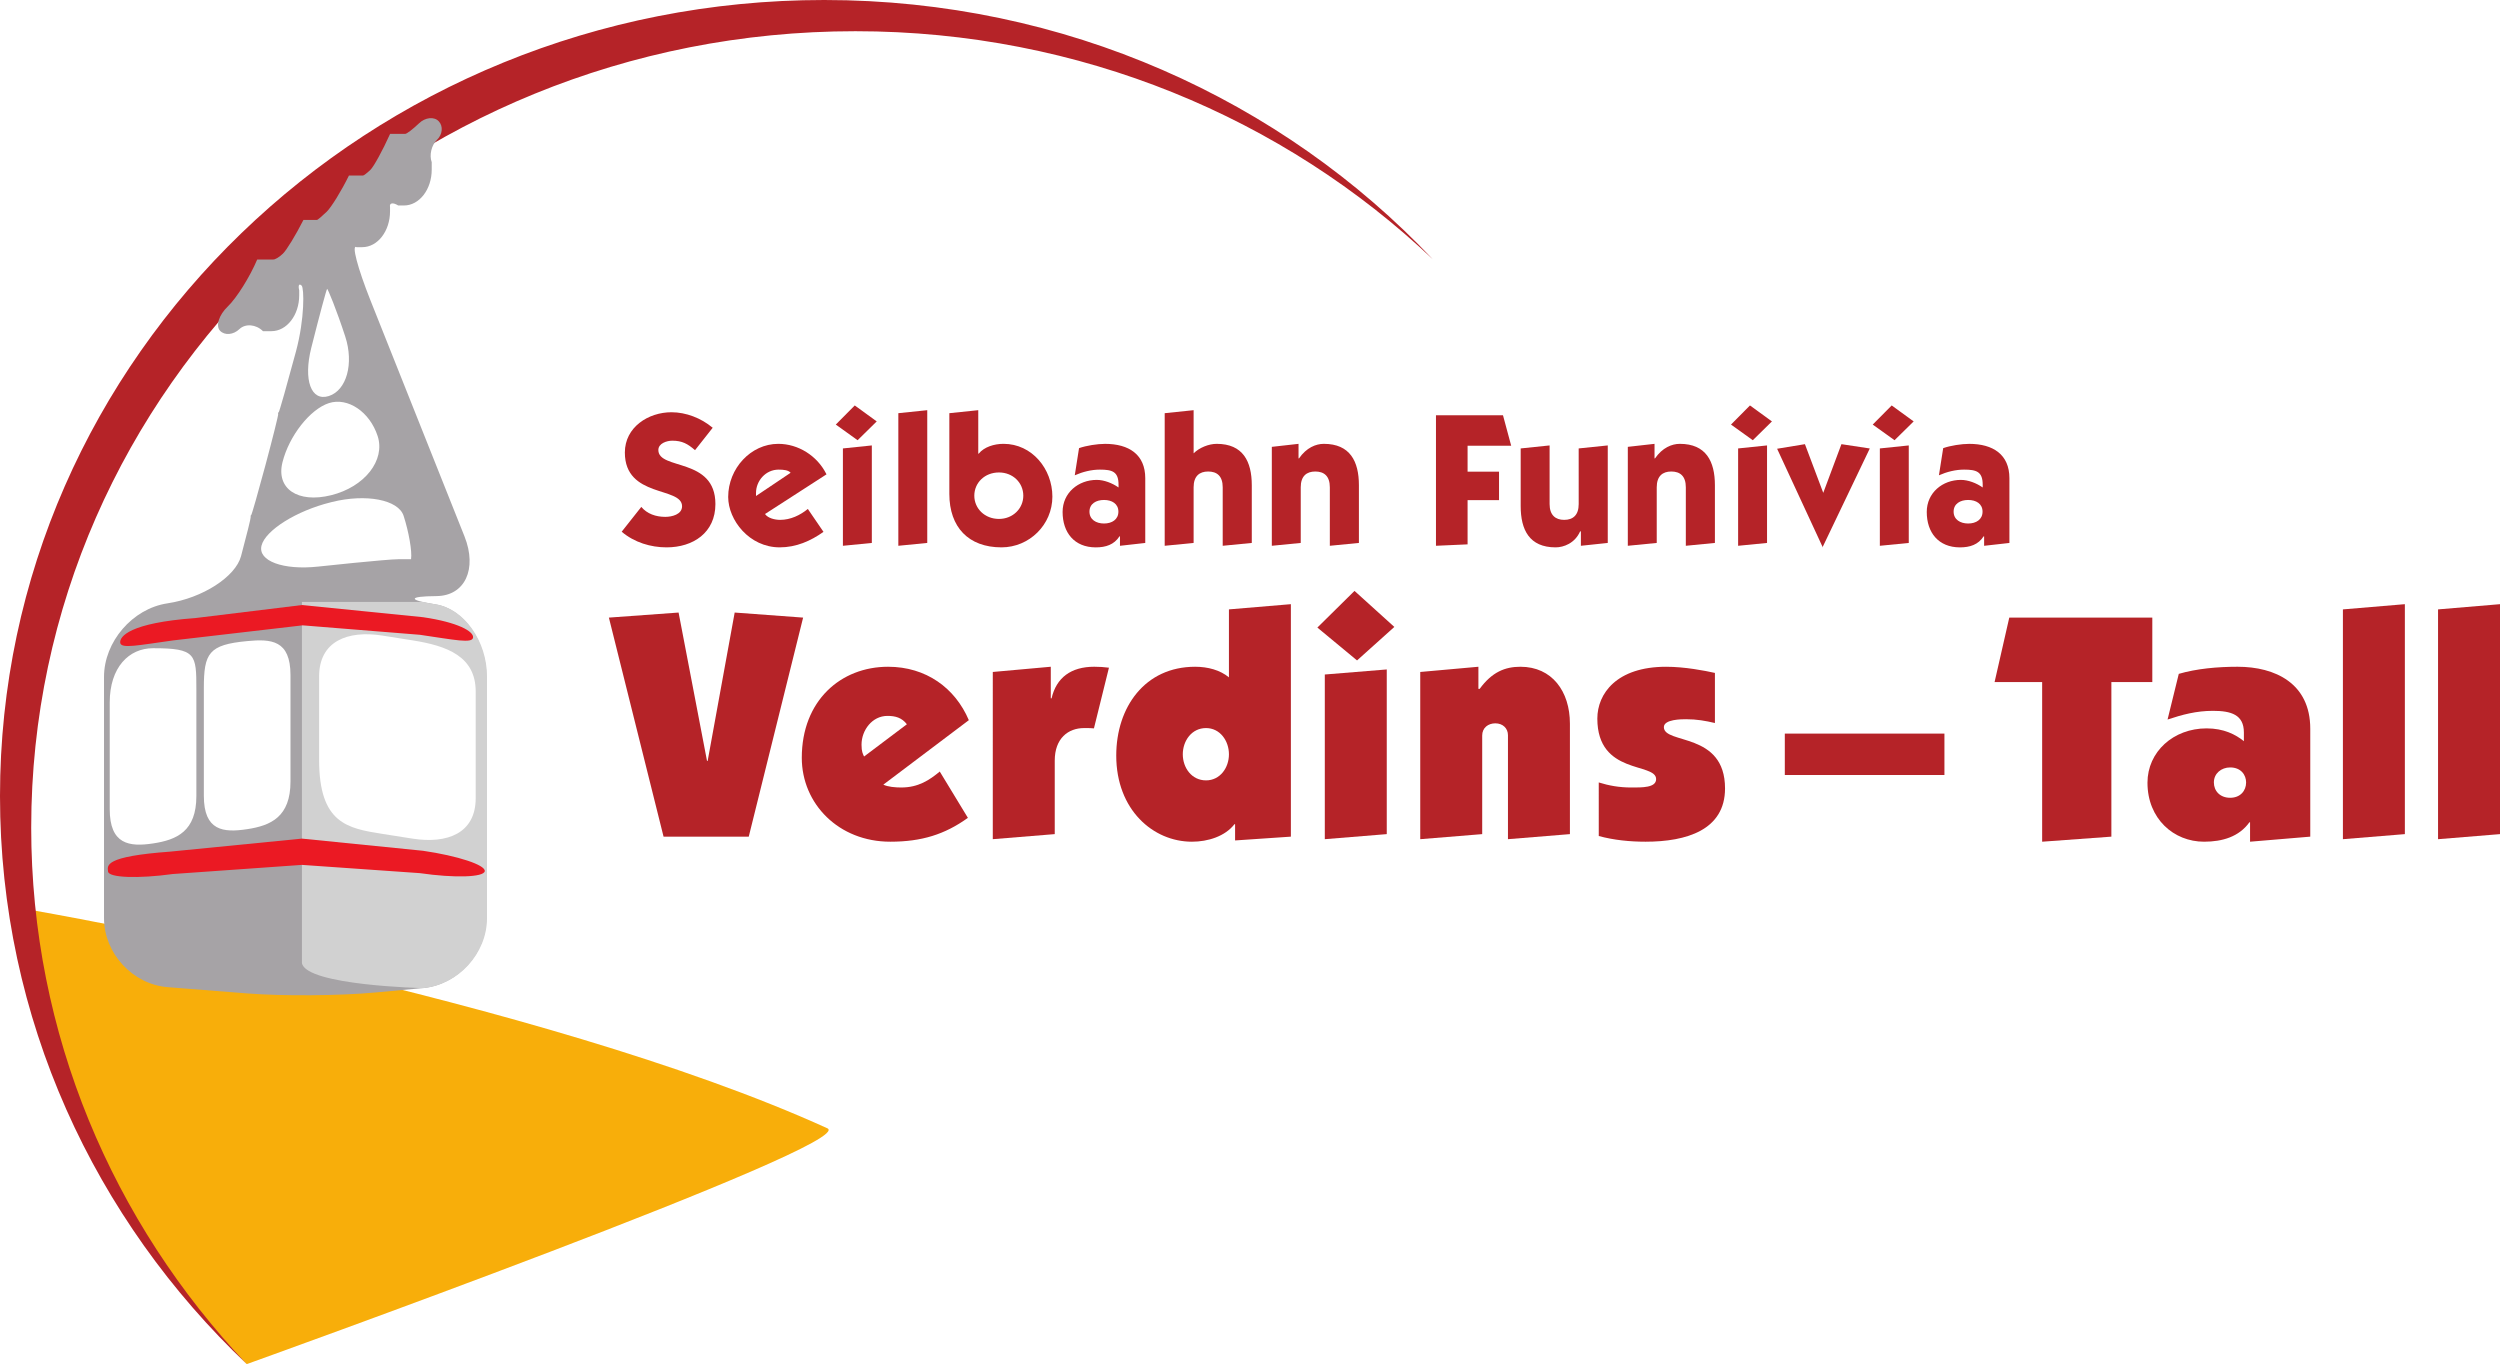 <?xml version="1.0" encoding="UTF-8" standalone="no"?>
<svg
   xmlns:dc="http://purl.org/dc/elements/1.1/"
   xmlns:cc="http://creativecommons.org/ns#"
   xmlns:rdf="http://www.w3.org/1999/02/22-rdf-syntax-ns#"
   xmlns:svg="http://www.w3.org/2000/svg"
   xmlns="http://www.w3.org/2000/svg"
   xmlns:xlink="http://www.w3.org/1999/xlink"
   xmlns:sodipodi="http://sodipodi.sourceforge.net/DTD/sodipodi-0.dtd"
   xmlns:inkscape="http://www.inkscape.org/namespaces/inkscape"
   width="247.165pt"
   height="134.863pt"
   viewBox="0 0 247.165 134.863"
   version="1.1"
   id="svg2"
   inkscape:version="0.91 r13725"
   sodipodi:docname="logo.svg">
  <sodipodi:namedview
     pagecolor="#ffffff"
     bordercolor="#666666"
     borderopacity="1"
     objecttolerance="10"
     gridtolerance="10"
     guidetolerance="10"
     inkscape:pageopacity="0"
     inkscape:pageshadow="2"
     inkscape:window-width="2560"
     inkscape:window-height="1377"
     id="namedview175"
     showgrid="false"
     fit-margin-top="0"
     fit-margin-left="0"
     fit-margin-right="0"
     fit-margin-bottom="0"
     inkscape:zoom="0.60003942"
     inkscape:cx="169.81192"
     inkscape:cy="84.483947"
     inkscape:window-x="-8"
     inkscape:window-y="-8"
     inkscape:window-maximized="1"
     inkscape:current-layer="svg2" />
  <defs
     id="defs4">
    <g
       id="g6">
      <symbol
         overflow="visible"
         id="glyph0-0"
         style="overflow:visible">
        <path
           style="stroke:none"
           d=""
           id="path9"
           inkscape:connector-curvature="0" />
      </symbol>
      <symbol
         overflow="visible"
         id="glyph0-1"
         style="overflow:visible">
        <path
           style="stroke:none"
           d="m 9.391,-11.562 c -1.109,-0.922 -2.594,-1.5 -4.031,-1.5 -2.281,0 -4.609,1.469 -4.609,3.984 0,4.516 5.656,3.344 5.656,5.312 0,0.812 -1.016,1.047 -1.656,1.047 -0.938,0 -1.797,-0.297 -2.375,-0.984 L 0.438,-1.25 c 1.25,1.062 2.875,1.547 4.438,1.547 2.625,0 4.828,-1.453 4.828,-4.281 0,-4.641 -5.641,-3.328 -5.641,-5.344 0,-0.656 0.828,-0.922 1.375,-0.922 0.984,0 1.531,0.312 2.25,0.938 l 1.75,-2.219 z m 0,0"
           id="path12"
           inkscape:connector-curvature="0" />
      </symbol>
      <symbol
         overflow="visible"
         id="glyph0-2"
         style="overflow:visible">
        <path
           style="stroke:none"
           d="M 10.062,-6.984 C 9.172,-8.75 7.312,-9.938 5.328,-9.938 2.609,-9.938 0.375,-7.5 0.375,-4.688 c 0,2.281 2.078,4.984 5.094,4.984 1.625,0 3.047,-0.625 4.328,-1.531 L 8.25,-3.5 c -0.766,0.625 -1.719,1.078 -2.734,1.078 -0.547,0 -1.219,-0.172 -1.5,-0.578 L 10.094,-6.922 Z M 3.125,-4.75 l 0,-0.328 c 0,-1.219 0.969,-2.312 2.234,-2.312 0.484,0 0.969,0.047 1.188,0.312 L 3.125,-4.781 Z m 0,0"
           id="path15"
           inkscape:connector-curvature="0" />
      </symbol>
      <symbol
         overflow="visible"
         id="glyph0-3"
         style="overflow:visible">
        <path
           style="stroke:none"
           d="M 3.984,-9.781 1.125,-9.484 l 0,9.625 2.859,-0.281 z m -1.688,-3.953 -1.875,1.891 2.156,1.547 1.891,-1.859 z m 0,0"
           id="path18"
           inkscape:connector-curvature="0" />
      </symbol>
      <symbol
         overflow="visible"
         id="glyph0-4"
         style="overflow:visible">
        <path
           style="stroke:none"
           d="m 1.125,-12.891 0,13.031 2.859,-0.281 0,-13.125 L 1.125,-12.969 Z m 0,0"
           id="path21"
           inkscape:connector-curvature="0" />
      </symbol>
      <symbol
         overflow="visible"
         id="glyph0-5"
         style="overflow:visible">
        <path
           style="stroke:none"
           d="m 0.688,-12.891 0,7.906 c 0,3.281 1.891,5.281 5.156,5.281 2.75,0 5.031,-2.234 5.031,-5.016 0,-2.734 -2.016,-5.219 -4.828,-5.219 -0.938,0 -1.922,0.312 -2.453,0.969 l -0.047,0 0,-4.297 L 0.688,-12.969 Z M 3.156,-4.812 c 0,-1.281 1.031,-2.297 2.438,-2.297 1.375,0 2.406,1.016 2.406,2.297 0,1.266 -1.031,2.297 -2.406,2.297 -1.406,0 -2.438,-1.031 -2.438,-2.297 z m 0,0"
           id="path24"
           inkscape:connector-curvature="0" />
      </symbol>
      <symbol
         overflow="visible"
         id="glyph0-6"
         style="overflow:visible">
        <path
           style="stroke:none"
           d="m 2.938,-3.234 c 0,-0.781 0.656,-1.156 1.438,-1.156 0.781,0 1.422,0.375 1.422,1.156 0,0.781 -0.641,1.172 -1.422,1.172 -0.781,0 -1.438,-0.391 -1.438,-1.172 z m -1.453,-3.594 c 0.781,-0.344 1.641,-0.562 2.484,-0.562 1.234,0 1.844,0.203 1.844,1.5 0,0.109 0,0.281 0,0.266 -0.625,-0.438 -1.438,-0.75 -2.156,-0.75 -1.812,0 -3.375,1.266 -3.375,3.172 0,2.031 1.156,3.5 3.281,3.5 0.984,0 1.812,-0.266 2.344,-1.094 l 0.047,0 0,0.938 2.5,-0.281 0,-6.406 c 0,-2.328 -1.609,-3.391 -3.969,-3.391 -0.781,0 -1.859,0.172 -2.578,0.422 z m 0,0"
           id="path27"
           inkscape:connector-curvature="0" />
      </symbol>
      <symbol
         overflow="visible"
         id="glyph0-7"
         style="overflow:visible">
        <path
           style="stroke:none"
           d="m 3.672,-13.266 -2.859,0.297 0,13.109 2.859,-0.281 0,-5.5 c 0,-1.109 0.578,-1.562 1.438,-1.562 0.875,0 1.438,0.453 1.438,1.562 l 0,5.781 2.875,-0.281 0,-5.703 c 0,-2.359 -0.875,-4.094 -3.469,-4.094 -0.781,0 -1.719,0.375 -2.281,0.938 z m 0,0"
           id="path30"
           inkscape:connector-curvature="0" />
      </symbol>
      <symbol
         overflow="visible"
         id="glyph0-8"
         style="overflow:visible">
        <path
           style="stroke:none"
           d="m 3.453,-9.938 -2.641,0.297 0,9.781 2.859,-0.281 0,-5.5 c 0,-1.109 0.578,-1.562 1.438,-1.562 0.875,0 1.438,0.453 1.438,1.562 l 0,5.781 2.875,-0.281 0,-5.703 c 0,-2.359 -0.875,-4.094 -3.469,-4.094 -0.781,0 -1.719,0.375 -2.453,1.438 l -0.047,0 z m 0,0"
           id="path33"
           inkscape:connector-curvature="0" />
      </symbol>
      <symbol
         overflow="visible"
         id="glyph0-9"
         style="overflow:visible">
        <path
           style="stroke:none"
           d=""
           id="path36"
           inkscape:connector-curvature="0" />
      </symbol>
      <symbol
         overflow="visible"
         id="glyph0-10"
         style="overflow:visible">
        <path
           style="stroke:none"
           d="m 4.094,-9.75 4.312,0 -0.812,-3.016 -6.625,0 0,12.906 L 4.094,0 l 0,-4.375 3.109,0 0,-2.812 -3.109,0 z m 0,0"
           id="path39"
           inkscape:connector-curvature="0" />
      </symbol>
      <symbol
         overflow="visible"
         id="glyph0-11"
         style="overflow:visible">
        <path
           style="stroke:none"
           d="m 6.547,-3.984 c 0,1.094 -0.562,1.562 -1.438,1.562 -0.859,0 -1.438,-0.469 -1.438,-1.562 l 0,-5.797 -2.859,0.297 0,5.703 c 0,2.344 0.859,4.078 3.453,4.078 0.797,0 1.906,-0.406 2.422,-1.578 l 0.078,0 0,1.422 2.656,-0.281 0,-9.641 -2.875,0.297 z m 0,0"
           id="path42"
           inkscape:connector-curvature="0" />
      </symbol>
      <symbol
         overflow="visible"
         id="glyph0-12"
         style="overflow:visible">
        <path
           style="stroke:none"
           d="M 8.641,-9.484 5.859,-9.906 4.062,-5.094 2.25,-9.906 l -2.75,0.453 4.516,9.75 -0.031,0 4.672,-9.766 z m 0,0"
           id="path45"
           inkscape:connector-curvature="0" />
      </symbol>
      <symbol
         overflow="visible"
         id="glyph1-0"
         style="overflow:visible">
        <path
           style="stroke:none"
           d=""
           id="path48"
           inkscape:connector-curvature="0" />
      </symbol>
      <symbol
         overflow="visible"
         id="glyph1-1"
         style="overflow:visible">
        <path
           style="stroke:none"
           d="m 18.375,-21.656 -6.766,-0.5 -2.672,14.672 -0.062,0 -2.812,-14.672 -6.891,0.5 L 4.578,0 13,0 Z m 0,0"
           id="path51"
           inkscape:connector-curvature="0" />
      </symbol>
      <symbol
         overflow="visible"
         id="glyph1-2"
         style="overflow:visible">
        <path
           style="stroke:none"
           d="m 6.781,-7.922 c -0.125,-0.281 -0.25,-0.469 -0.25,-1.172 0,-1.422 1.047,-2.844 2.562,-2.844 0.781,0 1.422,0.172 1.922,0.828 z m 7.484,1.484 c -1.016,0.844 -2.109,1.578 -3.812,1.578 -0.578,0 -1.328,-0.062 -1.766,-0.281 l 8.453,-6.375 c -1.359,-3.188 -4.234,-5.281 -7.984,-5.281 -4.672,0 -8.531,3.344 -8.531,9 C 0.625,-3.25 4.266,0.5 9.375,0.5 c 3.094,0 5.391,-0.719 7.672,-2.359 z m 0,0"
           id="path54"
           inkscape:connector-curvature="0" />
      </symbol>
      <symbol
         overflow="visible"
         id="glyph1-3"
         style="overflow:visible">
        <path
           style="stroke:none"
           d="m 1.328,0.25 6.125,-0.5 0,-7.266 c 0,-2.203 1.328,-3.219 2.906,-3.219 0.469,0 0.719,0 0.969,0.031 l 1.484,-6 c -0.469,-0.062 -0.969,-0.094 -1.453,-0.094 -2.297,0 -3.75,1.078 -4.219,3.125 l -0.078,0 0,-3.125 -5.734,0.516 z m 0,0"
           id="path57"
           inkscape:connector-curvature="0" />
      </symbol>
      <symbol
         overflow="visible"
         id="glyph1-4"
         style="overflow:visible">
        <path
           style="stroke:none"
           d="m 11.766,-22.469 0,6.719 c -0.875,-0.719 -2.078,-1.047 -3.344,-1.047 -4.953,0 -7.797,3.984 -7.797,8.781 C 0.625,-2.656 4.266,0.5 8.109,0.5 9.688,0.5 11.391,-0.031 12.312,-1.234 l 0.062,0 0,1.609 5.516,-0.375 0,-22.984 z m -4.562,14.328 c 0,-1.328 0.875,-2.594 2.297,-2.594 1.391,0 2.266,1.266 2.266,2.594 0,1.328 -0.875,2.578 -2.266,2.578 -1.422,0 -2.297,-1.25 -2.297,-2.578 z m 0,0"
           id="path60"
           inkscape:connector-curvature="0" />
      </symbol>
      <symbol
         overflow="visible"
         id="glyph1-5"
         style="overflow:visible">
        <path
           style="stroke:none"
           d="m 7.453,-0.25 0,-16.281 -6.125,0.5 0,16.281 z m -2.938,-17.172 3.688,-3.312 -3.938,-3.562 -3.672,3.625 z m 0,0"
           id="path63"
           inkscape:connector-curvature="0" />
      </symbol>
      <symbol
         overflow="visible"
         id="glyph1-6"
         style="overflow:visible">
        <path
           style="stroke:none"
           d="m 1.359,-16.281 0,16.531 6.125,-0.5 0,-9.75 c 0,-0.766 0.594,-1.203 1.297,-1.203 0.75,0 1.25,0.5 1.25,1.172 l 0,10.281 6.125,-0.5 0,-10.922 c 0,-3.188 -1.766,-5.625 -4.891,-5.625 -1.516,0 -2.812,0.516 -4.031,2.188 l -0.125,0 0,-2.188 z m 0,0"
           id="path66"
           inkscape:connector-curvature="0" />
      </symbol>
      <symbol
         overflow="visible"
         id="glyph1-7"
         style="overflow:visible">
        <path
           style="stroke:none"
           d="M 0.828,-0.062 C 2.328,0.344 3.906,0.5 5.453,0.5 9.5,0.5 13.312,-0.656 13.312,-4.766 c 0,-5.625 -6.047,-4.328 -6.047,-6.062 0,-0.781 1.766,-0.781 2.203,-0.781 1.047,0 1.922,0.156 2.844,0.375 l 0,-4.953 c -0.984,-0.219 -2.969,-0.609 -4.828,-0.609 -4.891,0 -6.797,2.656 -6.797,5.125 0,5.609 5.812,4.312 5.812,5.984 0,0.859 -1.391,0.828 -2.453,0.828 -1.203,0 -2.219,-0.188 -3.219,-0.5 z m 0,0"
           id="path69"
           inkscape:connector-curvature="0" />
      </symbol>
      <symbol
         overflow="visible"
         id="glyph1-8"
         style="overflow:visible">
        <path
           style="stroke:none"
           d=""
           id="path72"
           inkscape:connector-curvature="0" />
      </symbol>
      <symbol
         overflow="visible"
         id="glyph1-9"
         style="overflow:visible">
        <path
           style="stroke:none"
           d="m 15.781,-6.094 0,-4.094 -15.781,0 0,4.094 z m 0,0"
           id="path75"
           inkscape:connector-curvature="0" />
      </symbol>
      <symbol
         overflow="visible"
         id="glyph1-10"
         style="overflow:visible">
        <path
           style="stroke:none"
           d="m -0.25,-15.281 4.703,0 0,15.781 6.844,-0.5 0,-15.281 4.047,0 0,-6.375 -14.141,0 z m 0,0"
           id="path78"
           inkscape:connector-curvature="0" />
      </symbol>
      <symbol
         overflow="visible"
         id="glyph1-11"
         style="overflow:visible">
        <path
           style="stroke:none"
           d="m 16.281,0 0,-10.672 c 0,-4.484 -3.469,-6.125 -7.188,-6.125 -1.984,0 -4.047,0.188 -5.812,0.703 l -1.109,4.516 C 3.625,-12.062 5.016,-12.438 6.656,-12.438 c 1.797,0 3.062,0.375 3.062,2.141 l 0,0.859 c -0.812,-0.656 -1.984,-1.266 -3.688,-1.266 -3.281,0 -5.844,2.312 -5.844,5.375 C 0.188,-1.766 2.781,0.5 5.781,0.5 7.609,0.5 9.25,0 10.266,-1.422 l 0.062,0 0,1.922 z M 9.938,-5.359 c 0,0.812 -0.562,1.516 -1.578,1.516 -1,0 -1.609,-0.672 -1.609,-1.516 0,-0.891 0.734,-1.484 1.609,-1.484 1.078,0 1.578,0.75 1.578,1.484 z m 0,0"
           id="path81"
           inkscape:connector-curvature="0" />
      </symbol>
      <symbol
         overflow="visible"
         id="glyph1-12"
         style="overflow:visible">
        <path
           style="stroke:none"
           d="m 7.453,-0.25 0,-22.734 -6.125,0.516 0,22.719 z m 0,0"
           id="path84"
           inkscape:connector-curvature="0" />
      </symbol>
    </g>
  </defs>
  <g
     id="surface102"
     transform="translate(-82.418,-90.047)">
    <path
       style="fill:#f8ae0a;fill-opacity:1;fill-rule:nonzero;stroke:none"
       d="m 85.504,180.016 c 0,0 50.512,8.75 78.707,21.578 3.336,1.52 -57.395,23.316 -57.395,23.316 0,0 -21.313,-21.082 -21.313,-44.895"
       id="path87"
       inkscape:connector-curvature="0" />
    <path
       style="fill:#b52328;fill-opacity:1;fill-rule:nonzero;stroke:none"
       d="m 85.504,171.84 c 0,-43.469 36.48,-78.707 81.484,-78.707 22.234,0 42.383,8.605 57.086,22.551 -14.898,-15.754 -36.34,-25.637 -60.172,-25.637 -45.004,0 -81.484,35.238 -81.484,78.707 0,21.992 9.34,41.875 24.398,56.156 -13.238,-13.992 -21.313,-32.621 -21.313,-53.07"
       id="path89"
       inkscape:connector-curvature="0" />
    <path
       style="fill:#a6a3a6;fill-opacity:1;fill-rule:nonzero;stroke:none"
       d="m 125.562,148.98 c 2.816,-0.016 4.066,-2.672 2.777,-5.906 l -9.285,-23.305 c -1.285,-3.234 -1.91,-5.609 -1.383,-5.285 l 0.562,0 c 1.52,0 2.746,-1.586 2.746,-3.543 l 0,-0.414 c -0.086,-0.422 0.273,-0.496 0.809,-0.164 l 0.566,0 c 1.52,0 2.746,-1.586 2.746,-3.543 l 0,-0.738 c -0.258,-0.691 -0.027,-1.684 0.523,-2.211 0.547,-0.527 0.629,-1.352 0.172,-1.832 -0.453,-0.484 -1.332,-0.395 -1.949,0.199 -0.621,0.594 -1.234,1.059 -1.367,1.043 l -1.492,0 c -0.738,1.637 -1.613,3.238 -1.945,3.555 -0.332,0.32 -0.664,0.574 -0.738,0.566 l -1.387,0 c -0.75,1.527 -1.746,3.145 -2.211,3.59 -0.465,0.445 -0.891,0.805 -0.945,0.801 l -1.344,0 c -0.754,1.488 -1.672,2.992 -2.031,3.336 -0.363,0.348 -0.801,0.605 -0.973,0.574 l -1.566,0 c -0.727,1.719 -2.035,3.809 -2.91,4.645 -0.875,0.836 -1.219,1.918 -0.762,2.402 0.453,0.48 1.312,0.41 1.91,-0.164 0.594,-0.57 1.645,-0.48 2.332,0.203 l 0.836,0 c 1.516,0 2.746,-1.586 2.746,-3.543 l 0,-0.496 c -0.121,-0.496 -0.016,-0.707 0.238,-0.469 0.254,0.234 0.32,3.234 -0.559,6.516 -0.883,3.281 -1.648,5.98 -1.703,6 -0.059,0.016 -0.082,0.102 -0.055,0.191 0.027,0.086 -0.539,2.363 -1.262,5.059 -0.723,2.695 -1.355,4.91 -1.406,4.922 -0.047,0.012 -0.07,0.094 -0.047,0.184 0.023,0.09 -0.41,1.836 -0.957,3.879 -0.547,2.043 -3.809,4.141 -7.25,4.66 l -0.043,0.008 c -3.438,0.52 -6.254,3.793 -6.254,7.273 l 0,23.852 c 0,3.48 2.836,6.551 6.305,6.82 l 7.895,0.621 c 3.469,0.273 9.141,0.23 12.605,-0.094 l 4.695,-0.434 c 3.461,-0.324 6.297,-3.434 6.297,-6.914 l 0,-23.906 c 0,-3.48 -2.262,-6.68 -5.027,-7.117 -2.766,-0.434 -2.727,-0.801 0.09,-0.82 m -12.371,-24.535 c 0.801,-3.184 1.508,-5.812 1.57,-5.84 0.059,-0.031 0.926,2.055 1.793,4.719 0.867,2.664 0.137,5.309 -1.621,5.875 -1.758,0.566 -2.539,-1.574 -1.742,-4.754 m -2.844,11.301 c 0.656,-2.613 2.727,-5.242 4.594,-5.848 1.871,-0.598 4.035,0.867 4.816,3.262 0.777,2.395 -1.289,5.023 -4.594,5.844 -3.309,0.824 -5.473,-0.645 -4.816,-3.258 m -2.074,8.242 c 0.383,-1.516 3.457,-3.441 6.832,-4.277 l 0.137,-0.035 c 3.375,-0.84 6.562,-0.223 7.078,1.363 0.516,1.59 0.852,3.52 0.738,4.293 l -1.203,0 c -1.207,0 -7.984,0.73 -7.984,0.73 -3.461,0.375 -5.98,-0.559 -5.598,-2.074 M 101.832,168.75 c 0,3.48 -1.926,4.328 -4.285,4.684 -2.355,0.359 -4.281,0.094 -4.281,-3.383 l 0,-10.551 c 0,-3.48 1.898,-5.367 4.281,-5.367 4.258,0 4.285,0.59 4.285,4.07 z m 9.305,-1.434 c 0,3.48 -1.926,4.352 -4.281,4.707 -2.355,0.359 -4.285,0.18 -4.285,-3.301 l 0,-10.633 c 0,-3.48 0.48,-4.301 4.285,-4.66 2.371,-0.223 4.281,-0.117 4.281,3.363 z m 18.691,2.891 c 0,3.477 -3.258,4.371 -6.695,3.832 l -2.98,-0.469 c -3.441,-0.543 -6.699,-1.836 -6.699,-5.316 l 0,-11.332 c 0,-3.48 3.258,-5.023 6.699,-4.484 l 2.98,0.625 c 3.438,0.539 6.695,0.633 6.695,4.113 z m 0,0"
       id="path91"
       inkscape:connector-curvature="0" />
    <path
       style="fill:#d1d1d1;fill-opacity:1;fill-rule:nonzero;stroke:none"
       d="m 125.539,149.801 c -0.543,-0.086 -0.973,-0.168 -1.301,-0.246 l -11.969,0 0,35.707 c 0.398,2.219 12,2.477 12,2.477 3.461,-0.324 6.297,-3.434 6.297,-6.914 l 0,-23.906 c 0,-3.48 -2.262,-6.68 -5.027,-7.117 m 3.91,19.156 c 0,3.48 -2.812,4.539 -6.25,4 l -2.98,-0.469 c -3.438,-0.543 -6.25,-1.035 -6.25,-7.309 l 0,-8.258 c 0,-3.48 2.812,-4.578 6.25,-4.039 l 2.98,0.473 c 3.438,0.539 6.25,1.59 6.25,5.066 z m 0,0"
       id="path93"
       inkscape:connector-curvature="0" />
    <path
       style="fill:#eb1923;fill-opacity:1;fill-rule:nonzero;stroke:none"
       d="m 93.102,176.219 c -0.082,-0.609 -0.398,-1.496 6.117,-1.973 l 13.051,-1.289 11.969,1.203 c 3.441,0.5 6.191,1.406 6.105,2.016 -0.086,0.605 -2.977,0.695 -6.418,0.195 l -11.656,-0.816 -12.754,0.902 c -3.445,0.477 -6.336,0.367 -6.414,-0.238"
       id="path95"
       inkscape:connector-curvature="0" />
    <path
       style="fill:#eb1923;fill-opacity:1;fill-rule:nonzero;stroke:none"
       d="m 94.305,153.598 c -0.082,-0.609 0.906,-1.969 7.418,-2.445 l 10.547,-1.289 11.969,1.203 c 3.441,0.5 5.035,1.406 4.949,2.016 -0.09,0.605 -1.82,0.223 -5.262,-0.277 l -11.59,-0.934 -12.82,1.492 c -3.445,0.477 -5.129,0.844 -5.211,0.234"
       id="path97"
       inkscape:connector-curvature="0" />
    <g
       style="fill:#b52328;fill-opacity:1"
       id="g99">
      <use
         xlink:href="#glyph0-1"
         x="143.444"
         y="143.866"
         id="use101"
         width="100%"
         height="100%" />
      <use
         xlink:href="#glyph0-2"
         x="154.036"
         y="143.866"
         id="use103"
         width="100%"
         height="100%" />
      <use
         xlink:href="#glyph0-3"
         x="164.628"
         y="143.866"
         id="use105"
         width="100%"
         height="100%" />
      <use
         xlink:href="#glyph0-4"
         x="170.108"
         y="143.866"
         id="use107"
         width="100%"
         height="100%" />
      <use
         xlink:href="#glyph0-5"
         x="175.588"
         y="143.866"
         id="use109"
         width="100%"
         height="100%" />
      <use
         xlink:href="#glyph0-6"
         x="187.191"
         y="143.866"
         id="use111"
         width="100%"
         height="100%" />
      <use
         xlink:href="#glyph0-7"
         x="196.754"
         y="143.866"
         id="use113"
         width="100%"
         height="100%" />
      <use
         xlink:href="#glyph0-8"
         x="207.346"
         y="143.866"
         id="use115"
         width="100%"
         height="100%" />
      <use
         xlink:href="#glyph0-9"
         x="217.938"
         y="143.866"
         id="use117"
         width="100%"
         height="100%" />
      <use
         xlink:href="#glyph0-10"
         x="223.418"
         y="143.866"
         id="use119"
         width="100%"
         height="100%" />
      <use
         xlink:href="#glyph0-11"
         x="231.95"
         y="143.866"
         id="use121"
         width="100%"
         height="100%" />
      <use
         xlink:href="#glyph0-8"
         x="242.542"
         y="143.866"
         id="use123"
         width="100%"
         height="100%" />
      <use
         xlink:href="#glyph0-3"
         x="253.134"
         y="143.866"
         id="use125"
         width="100%"
         height="100%" />
      <use
         xlink:href="#glyph0-12"
         x="258.614"
         y="143.866"
         id="use127"
         width="100%"
         height="100%" />
      <use
         xlink:href="#glyph0-3"
         x="267.146"
         y="143.866"
         id="use129"
         width="100%"
         height="100%" />
      <use
         xlink:href="#glyph0-6"
         x="272.626"
         y="143.866"
         id="use131"
         width="100%"
         height="100%" />
    </g>
    <g
       style="fill:#b52328;fill-opacity:1"
       id="g133">
      <use
         xlink:href="#glyph1-1"
         x="143.444"
         y="172.763"
         id="use135"
         width="100%"
         height="100%" />
    </g>
    <g
       style="fill:#b52328;fill-opacity:1"
       id="g137">
      <use
         xlink:href="#glyph1-2"
         x="161.063"
         y="172.763"
         id="use139"
         width="100%"
         height="100%" />
      <use
         xlink:href="#glyph1-3"
         x="179.243"
         y="172.763"
         id="use141"
         width="100%"
         height="100%" />
      <use
         xlink:href="#glyph1-4"
         x="192.152"
         y="172.763"
         id="use143"
         width="100%"
         height="100%" />
      <use
         xlink:href="#glyph1-5"
         x="212.068"
         y="172.763"
         id="use145"
         width="100%"
         height="100%" />
      <use
         xlink:href="#glyph1-6"
         x="221.473"
         y="172.763"
         id="use147"
         width="100%"
         height="100%" />
      <use
         xlink:href="#glyph1-7"
         x="239.653"
         y="172.763"
         id="use149"
         width="100%"
         height="100%" />
    </g>
    <g
       style="fill:#b52328;fill-opacity:1"
       id="g151">
      <use
         xlink:href="#glyph1-8"
         x="254.298"
         y="172.763"
         id="use153"
         width="100%"
         height="100%" />
    </g>
    <g
       style="fill:#b52328;fill-opacity:1"
       id="g155">
      <use
         xlink:href="#glyph1-9"
         x="258.875"
         y="172.763"
         id="use157"
         width="100%"
         height="100%" />
    </g>
    <g
       style="fill:#b52328;fill-opacity:1"
       id="g159">
      <use
         xlink:href="#glyph1-8"
         x="275.288"
         y="172.763"
         id="use161"
         width="100%"
         height="100%" />
    </g>
    <g
       style="fill:#b52328;fill-opacity:1"
       id="g163">
      <use
         xlink:href="#glyph1-10"
         x="279.864"
         y="172.763"
         id="use165"
         width="100%"
         height="100%" />
    </g>
    <g
       style="fill:#b52328;fill-opacity:1"
       id="g167">
      <use
         xlink:href="#glyph1-11"
         x="294.544"
         y="172.763"
         id="use169"
         width="100%"
         height="100%" />
      <use
         xlink:href="#glyph1-12"
         x="312.724"
         y="172.763"
         id="use171"
         width="100%"
         height="100%" />
      <use
         xlink:href="#glyph1-12"
         x="322.13"
         y="172.763"
         id="use173"
         width="100%"
         height="100%" />
    </g>
  </g>
</svg>

